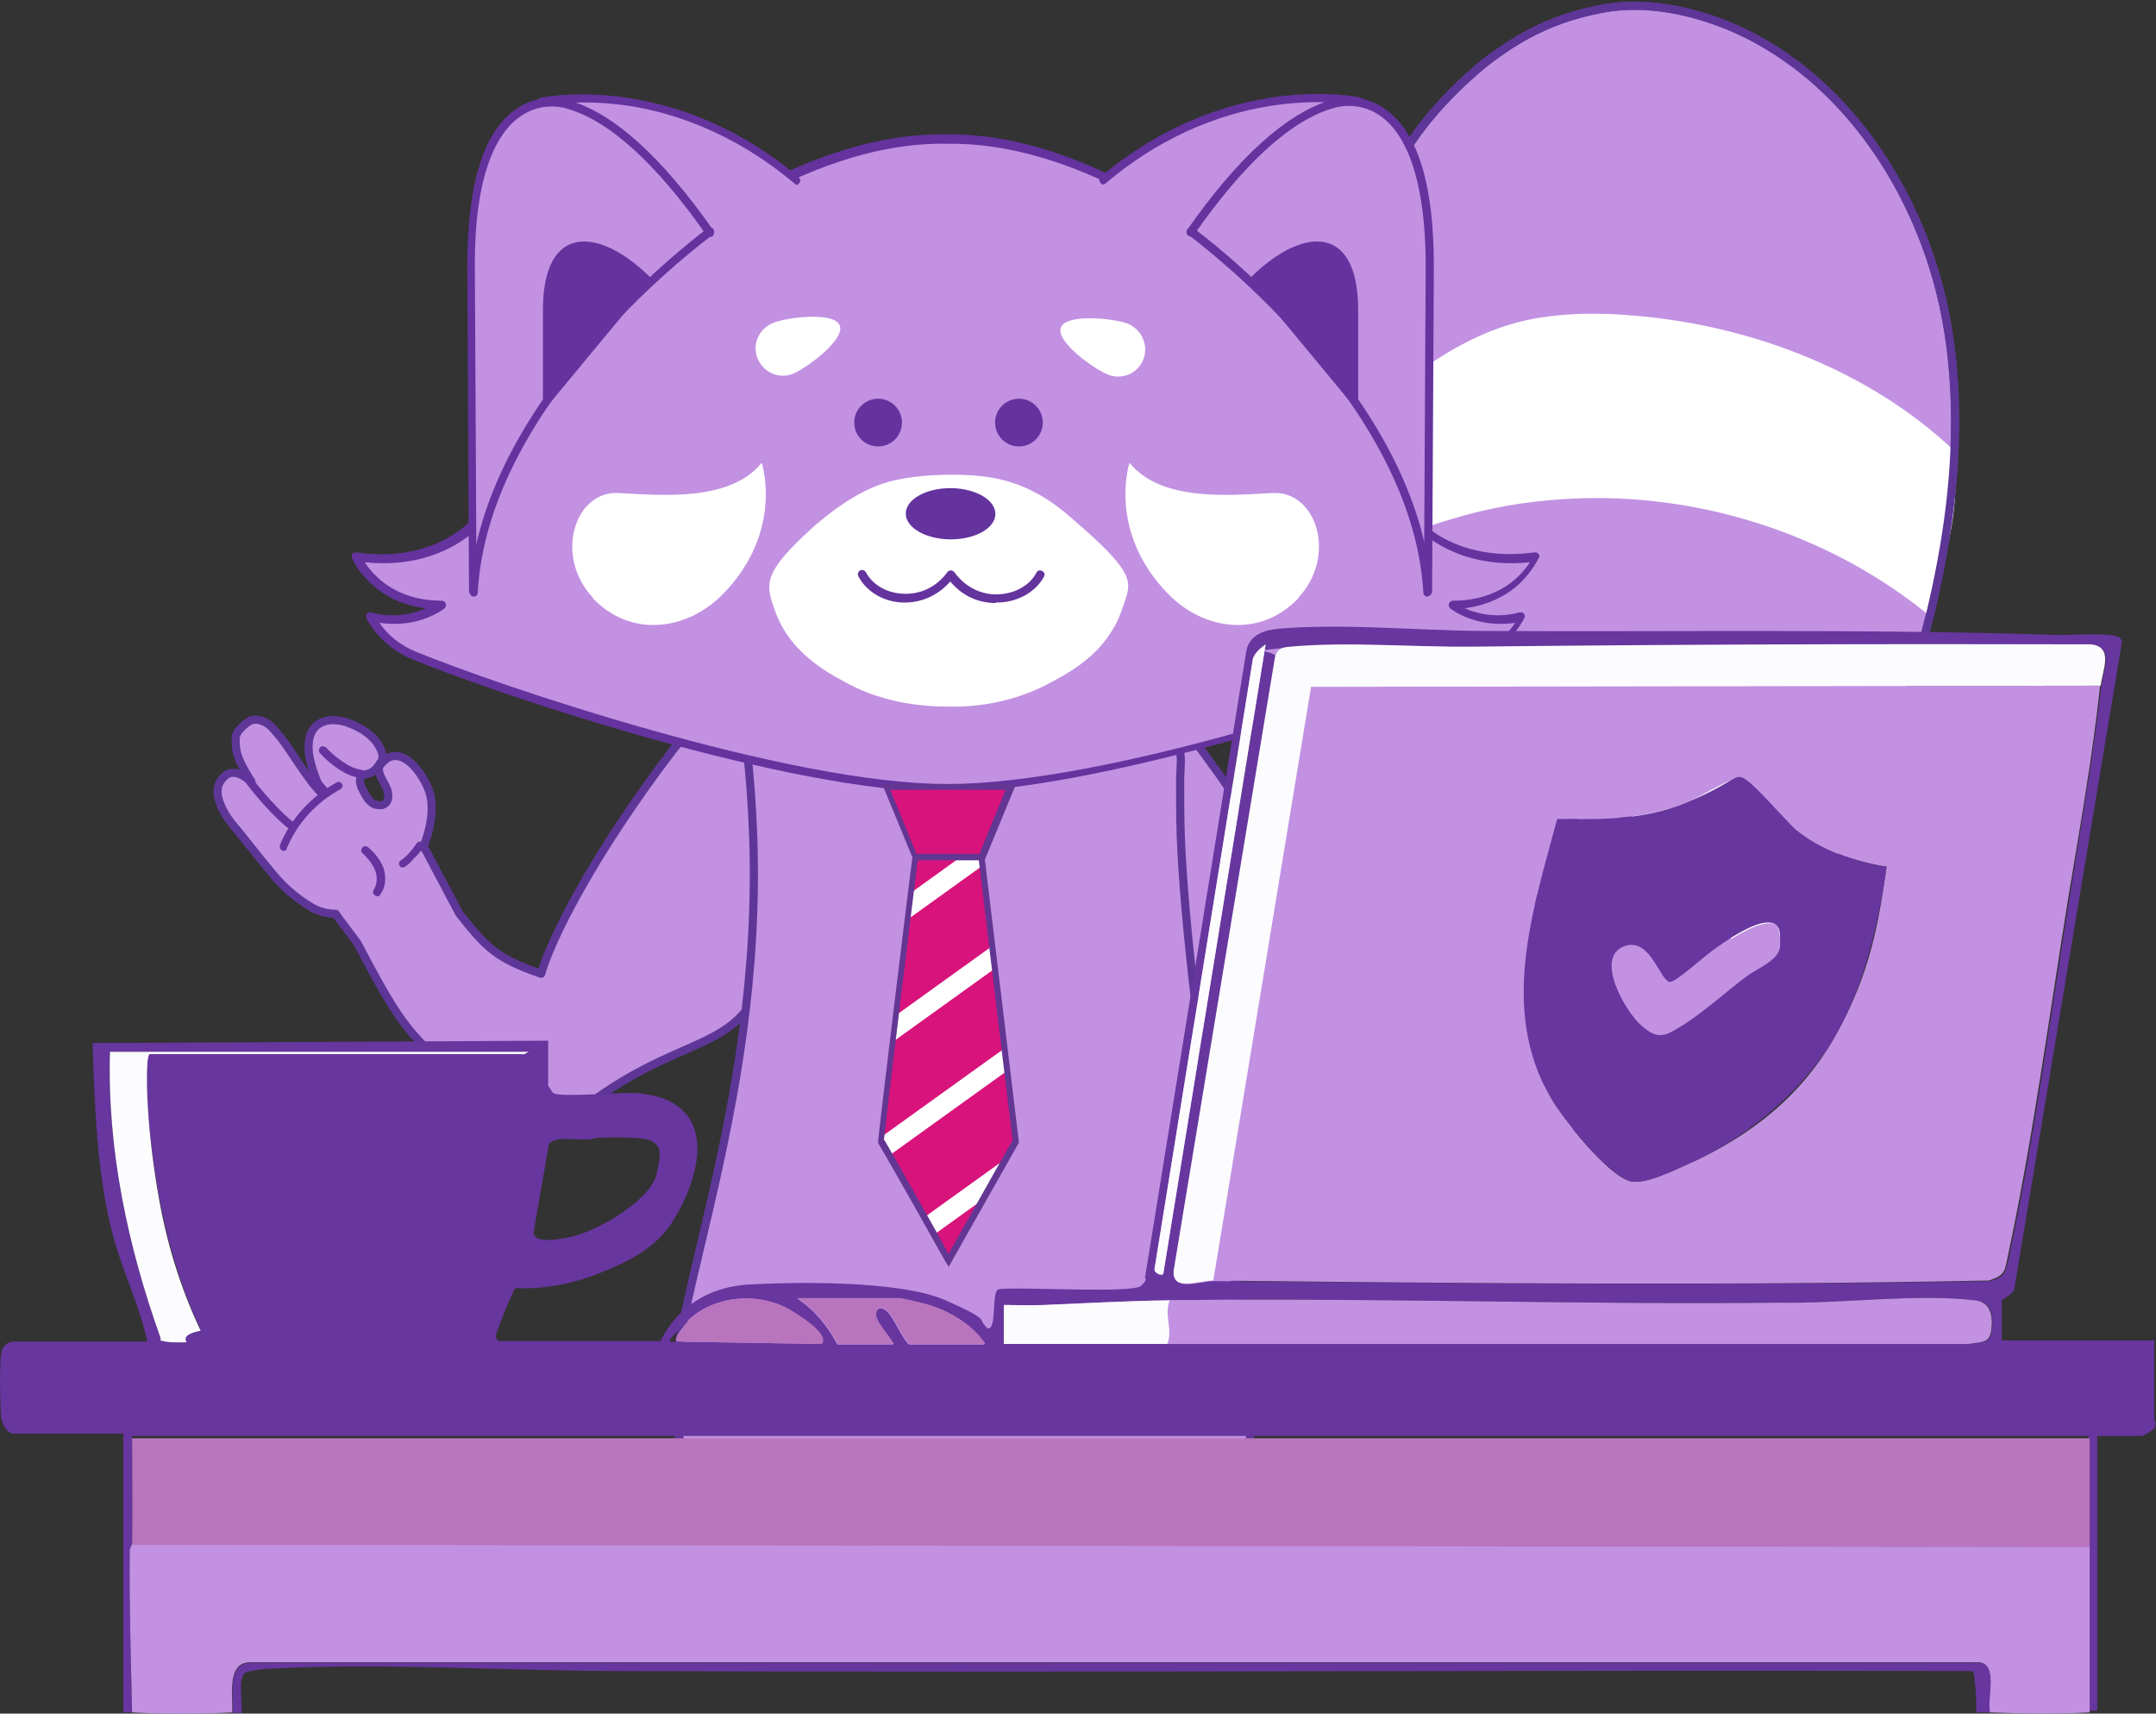 <?xml version="1.0" encoding="UTF-8"?>
<svg id="Layer_1" xmlns="http://www.w3.org/2000/svg" xmlns:xlink="http://www.w3.org/1999/xlink" version="1.1" viewBox="0 0 370.5 294.4">
  <rect x="0" y="0" width="370.5" height="294.4" fill="#333333" stroke="none"/>
  <!-- Generator: Adobe Illustrator 29.1.0, SVG Export Plug-In . SVG Version: 2.1.0 Build 142)  -->
  <defs>
    <style>
      .st0, .st1 {
        fill: none;
      }

      .st2 {
        fill: #643693;
      }

      .st3 {
        fill: #67369e;
      }

      .st4 {
        stroke-width: 2.5px;
      }

      .st4, .st5, .st6 {
        fill: #c291e2;
      }

      .st4, .st6, .st1 {
        stroke: #5e3697;
        stroke-linecap: round;
        stroke-linejoin: round;
      }

      .st7 {
        fill: #d8137b;
      }

      .st8 {
        fill: #64339e;
      }

      .st9 {
        clip-path: url(#clippath-1);
      }

      .st10 {
        fill: #fff;
      }

      .st11 {
        fill: #b875bd;
      }

      .st6, .st1 {
        stroke-width: 1.4px;
      }

      .st12 {
        fill: #fcfcfe;
      }
    </style>
    <clipPath id="clippath-1">
      <path class="st0" d="M163,216.5l11.6-20.5-5.9-48.8h-11.4s-5.8,47.1-5.9,48.8c1.4,2.3,11.6,20.5,11.6,20.5Z"/>
    </clipPath>
  </defs>
  <g>
    <g>
      <path class="st6" d="M256.1,10.1c5.8-4.4,11.6-7.1,18.7-8.5,6.3-1.3,12.8-.4,18.9,1.6,5.5,1.8,10.6,4.6,15.2,8.1,13.1,10,22,25.9,25.3,42.3,1,4.9,1.5,9.7,1.7,14.6.5,12.6-1.3,25.3-4.3,37.7-1.2,4.8-2.6,9.6-4,14.3-1.3,4.2-2.7,8.3-4.3,12.4-1.7,4.5-3.7,8.8-6,13-4,7.3-8.8,14.1-14.3,20.4-6.5,7.5-13.9,14.4-21.6,20.8-.1.1-.3.2-.4.3-10.9,9.1-25.4,16.2-38.7,20.4-8.3,2.6-16.2,3.6-22.4,4.2-22.8,2.2-38.6,3.6-46.4-2-5.8-4.2-6.9-8.8-6.9-8.8-2.9-7.2.8-12.5,6.3-12.4,4.8,0,16.8,2.8,35.9-9.9,6.8-4.5,13.8-10.8,20.5-19.6.2-.3.4-.5.6-.8,3.5-4.7,6.1-9.7,8.1-14.8,3.2-8.3,4.7-17,5.1-26.1.4-8.3-.2-16.8-1.2-25.4-.3-2.3-.6-4.6-.9-6.9-1.2-8.4-3.2-16.8-4.3-25.2-.2-1.5-.4-3.1-.5-4.6-.9-10.1.1-20.6,5.3-29.3,3.5-5.8,9.2-11.7,14.6-15.9Z"/>
      <path class="st10" d="M240.6,124.5c7.9-3.1,16.5-4.3,25.2-4.1,11,.2,22.2,2.7,32.7,6.2,6.5,2.2,13,5.1,18.5,9.3,1.5,1.1,2.7,2.4,3.8,3.7-1.7,4.5-1.1,1.8-3.4,6-4,7.3-8.8,14.1-14.3,20.4-12.1-11-27.2-18.7-43.2-21.9-.6-.1-1.2-.2-1.8-.3-6.6-1.1-13.4-1.5-20-.4,3.2-8.3,2.2-10,2.6-19Z"/>
      <path class="st10" d="M221.3,167c5.7,1.5,11.2,3.3,16.6,5.4,2.4.9,4.8,1.9,7.1,3,9.1,4.1,17.8,9.1,25.9,15,.8.6,1.9,1.3,3.1,2.1-.1.1-.2.2-.4.4-10.4,9.7-18.7,9.5-31.7,14.4-5.4-6.3-12.1-12.2-18.9-17.1-5.4-3.9-10.9-7.3-16-9.7,6.5-4.9,7.5-3.5,13.7-12.6.2-.3.4-.5.5-.8Z"/>
      <path class="st10" d="M236.8,69.3c7.2-6,14.9-11.5,23.9-13.9,3.8-1,7.8-1.4,11.7-1.5,2.3,0,4.5,0,6.8.2,20.8,1.4,41.9,9.3,56.8,23.5.5,12.6-1.4,15.9-4.4,28.2-16.6-13.6-38.3-20.8-59.7-20.2-6.8.2-13.5,1.1-20.1,2.9-3.2.9-6.6,1.9-9.8,3.4-.3-2.3-.6-4.6-.9-6.9-1.2-8.4-3.2-7.3-4.3-15.8Z"/>
      <path class="st1" d="M172.9,188.6c4.8,0,16.8,2.8,35.9-9.9,6.8-4.5,13.8-10.8,20.5-19.6.2-.3.4-.5.6-.8,3.5-4.7,6.1-9.7,8.1-14.8,3.2-8.3,4.7-17,5.1-26.1.4-8.3-.2-16.8-1.2-25.4-.3-2.3-.6-4.6-.9-6.9-1.2-8.4-3.2-16.8-4.3-25.2-.2-1.5-.4-3.1-.5-4.6-.9-10.1.1-20.6,5.3-29.3,3.5-5.8,9.2-11.7,14.6-15.9,5.8-4.4,11.6-7.1,18.7-8.5,6.3-1.3,12.8-.4,18.9,1.6,5.5,1.8,10.6,4.6,15.2,8.1,13.1,10,22,25.9,25.3,42.3,1,4.9,1.5,9.7,1.7,14.6.5,12.6-1.3,25.3-4.3,37.7-1.2,4.8-2.6,9.6-4,14.3-1.3,4.2-2.7,8.3-4.3,12.4-1.7,4.5-3.7,8.8-6,13-4,7.3-8.8,14.1-14.3,20.4-6.5,7.5-13.9,14.4-21.6,20.8-.1.1-.3.2-.4.3-10.9,9.1-25.4,16.2-38.7,20.4-8.3,2.6-16.2,3.6-22.4,4.2"/>
      <g>
        <path class="st6" d="M247.6,143.2c0,0-2.4-5.3-1.1-9.5.7-2.2,3.3-6.5,6.1-6.2.9,0,1.6.7,2.2,1.3.2.3.4.7.4.7.1,1.1-.7,2.2-1.2,3.2-.6,1.1-.7,2.8.6,3.2.4.1.9,0,1.3-.1.9-.4,1.4-1.2,1.8-2,.6-1,1.1-2.2.4-3.1-2.4-.1-2.8-1.7-3.4-2.4-.3-.7-.1-1.5.4-2.4,1.1-2,3-3.2,5.1-4,1.2-.5,2.6-.7,3.8-.5,3,.6,3.5,3.2,3.2,5.8-.4,2.4-1.3,4.5-2.3,6.8,2.5-2.4,5-6.9,7.1-9.6.7-.8,1.3-1.7,2.2-2.4.9-.6,2.1-1,3-.6.8.3,2.3,1.7,2.5,2.5.2.8.1,1.6,0,2.5-.3,1.8-1.6,3.9-2.6,5.5,1.1-.9,2.5-1.9,3.9-1.4.5.2,1.2.9,1.4,1.3.7,1,.6,2.4.2,3.5-.6,1.9-1.9,3.6-3.3,5.2-1.6,2-4.3,5.4-5.9,7.3-1.8,2.2-4,4.1-6.5,5.6-1.3.8-2.8,1.2-4.3,1.2-.3.5-.6.9-1,1.4l-2.7,3.6c-5.4,10.3-7.8,14.3-12.4,18.6-5,4.7-18.7,15.6-26.8,9.5-19.5-14.9-30.2-7.5-32-31.7-1.4-19.9-4-30.7-1.2-37.2.7.6,13.1.9,18.2,7.7,13.7,18,21,32.6,22.6,38.4,7.6-2.6,9.5-4.5,14.1-10.4l6.1-11.5Z"/>
        <path class="st8" d="M255,151.3c.2.2.6.3.9,0,.3-.2.4-.6.2-.9-.6-.9-.7-2.1-.3-3.3.4-1,1.1-2,2.2-3,.3-.2.3-.7,0-1-.2-.3-.7-.3-1,0-1.3,1.1-2.1,2.3-2.6,3.5-.5,1.6-.4,3.3.5,4.5,0,0,0,0,0,0Z"/>
        <path class="st8" d="M271,143.6c.2.2.5.3.7.1.3-.1.5-.5.4-.9-1.9-4.6-5.4-8.4-9.8-10.8-.3-.2-.7,0-.9.3-.2.3,0,.7.3.9,4.1,2.2,7.4,5.8,9.2,10.1,0,0,0,.2.1.2Z"/>
        <path class="st8" d="M269.8,139.9c.2.2.6.3.8.1,2.2-1.5,6.5-6.4,8-8.7.2-.3,0-.7-.2-.9-.3-.2-.7-.2-.9.1-1.4,2.2-5.7,7-7.7,8.4-.3.2-.3.6,0,.9,0,0,0,0,0,0Z"/>
        <path class="st8" d="M258,130.9c.1.1.3.2.6.2,2.2-.2,5.1-2.4,6.7-4.2.3-.3.2-.7,0-1-.3-.3-.7-.2-1,0-1.6,1.7-4.1,3.6-5.9,3.8-.4,0-.6.4-.6.7,0,.2,0,.3.2.4Z"/>
        <path class="st8" d="M249.4,145.3c.4.4.8.8,1.3,1.1.3.2.7.2.9-.1.2-.3.2-.7-.1-.9-1.1-.8-2-1.8-2.8-3-.2-.3-.6-.4-.9-.2-.3.2-.4.6-.2.9.5.8,1.1,1.5,1.8,2.1Z"/>
        <path class="st8" d="M263.8,134.3s0,0,0,0c.3.2.7.2,1,0l2.6-3c.2-.3.2-.7,0-1-.3-.2-.7-.2-1,0l-2.6,3c-.2.3-.2.7,0,.9Z"/>
      </g>
      <path class="st6" d="M72.7,145.6c0,0,2.4-5.3,1.1-9.5-.7-2.2-3.3-6.5-6.1-6.2-.9,0-1.6.7-2.2,1.3-.2.3-.4.7-.4.7-.1,1.1.7,2.2,1.2,3.2.6,1.1.7,2.8-.6,3.2-.4.1-.9,0-1.3-.1-.9-.4-1.4-1.2-1.8-2-.6-1-1.1-2.2-.4-3.1,2.4-.1,2.8-1.7,3.4-2.4.3-.7.1-1.5-.4-2.4-1.1-2-3-3.2-5.1-4-1.2-.5-2.6-.7-3.8-.5-3,.6-3.5,3.2-3.2,5.8.4,2.4,1.3,4.5,2.3,6.8-2.5-2.4-5-6.9-7.1-9.6-.7-.8-1.3-1.7-2.2-2.4-.9-.6-2.1-1-3-.6-.8.3-2.3,1.7-2.5,2.5-.2.8-.1,1.6,0,2.5.3,1.8,1.6,3.9,2.6,5.5-1.1-.9-2.5-1.9-3.9-1.4-.5.2-1.2.9-1.4,1.3-.7,1-.6,2.4-.2,3.5.6,1.9,1.9,3.6,3.3,5.2,1.6,2,4.3,5.4,5.9,7.3,1.8,2.2,4,4.1,6.5,5.6,1.3.8,2.8,1.2,4.3,1.2.3.5.6.9,1,1.4l2.7,3.6c5.4,10.3,7.8,14.3,12.4,18.6s18.7,15.6,26.8,9.5c19.5-14.9,30.2-7.5,32-31.7,1.4-19.9,4-30.7,1.2-37.2-.7.6-13.1.9-18.2,7.7-13.7,18-21,32.6-22.6,38.4-7.6-2.6-9.5-4.5-14.1-10.4l-6.1-11.5Z"/>
      <path class="st8" d="M65.3,153.8c-.2.2-.6.3-.9,0-.3-.2-.4-.6-.2-.9.6-.9.7-2.1.3-3.3-.4-1-1.1-2-2.2-3-.3-.2-.3-.7,0-1,.2-.3.7-.3,1,0,1.3,1.1,2.1,2.3,2.6,3.5.5,1.6.4,3.3-.5,4.5,0,0,0,0,0,0Z"/>
      <path class="st8" d="M49.2,146c-.2.2-.5.3-.7.1-.3-.1-.5-.5-.4-.9,1.9-4.6,5.4-8.4,9.8-10.8.3-.2.7,0,.9.3.2.3,0,.7-.3.9-4.1,2.2-7.4,5.8-9.2,10.1,0,0,0,.2-.1.2Z"/>
      <path class="st8" d="M50.5,142.3c-.2.2-.6.3-.8.1-2.2-1.5-6.5-6.4-8-8.7-.2-.3,0-.7.2-.9.3-.2.7-.2.9.1,1.4,2.2,5.7,7,7.7,8.4.3.2.3.6,0,.9,0,0,0,0,0,0Z"/>
      <path class="st8" d="M62.3,133.4c-.1.1-.3.2-.6.2-2.2-.2-5.1-2.4-6.7-4.2-.3-.3-.2-.7,0-1,.3-.3.7-.2,1,0,1.6,1.7,4.1,3.6,5.9,3.8.4,0,.6.4.6.7,0,.2,0,.3-.2.4Z"/>
      <path class="st8" d="M70.9,147.8c-.4.4-.8.8-1.3,1.1-.3.2-.7.2-.9-.1-.2-.3-.2-.7.1-.9,1.1-.8,2-1.8,2.8-3,.2-.3.6-.4.9-.2.3.2.4.6.2.9-.5.8-1.1,1.5-1.8,2.1Z"/>
      <path class="st8" d="M56.5,136.7s0,0,0,0c-.3.2-.7.2-1,0l-2.6-3c-.2-.3-.2-.7,0-1,.3-.2.7-.2,1,0l2.6,3c.2.3.2.7,0,.9Z"/>
      <path class="st4" d="M258.9,140.1"/>
      <path class="st6" d="M167.1,265.8c-24,2.8-46.9-3.4-50.9-20.8-.9-3.8-.5-8.7.6-14.7,1.2-6.7,3.3-14.8,5.4-24,4-17.4,8.2-38.9,7.2-63.5-.2-4.6-.5-9.4-1.1-14.3,0,0,4.3-1,10.8-2.2,14.2-2.7,39-6.5,53.2-3.9,6.7,1.2,11,3.9,10.6,8.9,0,.9-.1,1.8-.1,2.8h0c0,2.8,0,5.9.1,9.3.6,15.8,3.5,38,6.7,59.6,1.2,7.8,2.4,15.5,3.6,22.8.4,2.5.8,5,1.3,7.4,5.9,34.8-23.5,29.8-47.5,32.6Z"/>
      <path class="st5" d="M249.8,103.9c11,0,14.5-8.2,14.5-8.2-16.2,2.3-22.8-8.4-22.8-8.4,7.2,4.1-1.9-7.9-14.1-25.8-12.2-18-39.7-37.9-64.5-37.5-24.9-.4-52.3,19.5-64.5,37.5-12.2,18-21.3,30-14.1,25.8,0,0-6.5,10.7-22.8,8.4,0,0,3.5,8.2,14.5,8.2,0,0-4.8,3.9-12.2,2h0c1.6,3,4.2,5.3,7.3,6.6,15.2,6.3,64.9,22.9,91.8,22.9s76.6-16.6,91.8-22.9c3.1-1.3,5.7-3.6,7.3-6.6h0c-7.3,1.9-12.2-2-12.2-2Z"/>
      <path class="st8" d="M162.8,136.1c-27.6,0-77.9-17-92.1-22.9-3.3-1.4-6-3.8-7.7-6.9-.1-.3-.1-.6,0-.8.2-.2.5-.3.7-.3,4.2,1.1,7.5.2,9.5-.7-4.5-.5-7.6-2.5-9.4-4.2-2.3-2.1-3.3-4.3-3.3-4.4-.1-.2,0-.5,0-.7.2-.2.4-.3.7-.3,8.1,1.2,13.7-1.1,16.9-3.2,1.4-.9,2.5-1.9,3.3-2.7-.3-4.7-1-3.9,2.3-7.8s8.1-12.1,13.6-20.3c12.8-18.9,40.7-38.2,65.1-37.8,24.4-.5,52.3,18.9,65.1,37.8,5.6,8.2,10.1,12.8,13.2,18.4,2.4,4.4,5.2,7,2.8,9.7.8.8,1.9,1.8,3.3,2.7,3.2,2.1,8.8,4.3,16.9,3.2.3,0,.5,0,.7.3.2.2.2.5,0,.7,0,0-1,2.2-3.3,4.4-1.8,1.7-4.9,3.6-9.4,4.2,2,.9,5.4,1.8,9.5.7.3,0,.6,0,.7.3.2.2.2.5,0,.8-1.7,3.1-4.4,5.6-7.7,6.9-16.3,6.7-66,22.9-92.1,22.9ZM65.2,107c1.5,2.2,3.7,3.9,6.1,4.9,14.1,5.8,64.1,22.8,91.5,22.8s75.3-16.1,91.5-22.8c2.5-1,4.6-2.7,6.1-4.9-6.7,1-11-2.3-11.2-2.5-.2-.2-.3-.5-.2-.8.1-.3.4-.5.7-.5h0c8,0,11.8-4.4,13.2-6.6-15.5,1.6-22-8.8-22.1-8.9-.2-.3-.1-.6.1-.9.2-.2.6-.3.9-.1,4.6,2.6-3.7-8-15.1-24.8-12.5-18.4-39.4-37.2-63.1-37.2s-.5,0-.8,0c-24-.5-51.3,18.6-63.9,37.2-11.4,16.8-15.3,25.1-15.1,24.8s.6-.1.9.1c.2.2.3.6.1.9,0,.1-6.6,10.5-22.1,8.9,1.4,2.2,5.2,6.6,13.2,6.6.3,0,.6.2.7.5.1.3,0,.6-.2.8-.2.2-4.5,3.5-11.1,2.5Z"/>
      <path class="st5" d="M187.2,33.1s5-4.9,8.7-6.9c6.3-3.4,26.9-12.5,37.4-9.1,10.5,3.4,12.3,17,12.3,21.4,0,4.4-.4,55.7-.4,55.7l-3.9,2.1-54.1-63.2Z"/>
      <path class="st8" d="M189.7,31.7c-.2,0-.4,0-.6-.3-.3-.3-.2-.8,0-1,22-18.5,44.3-13.7,44.5-13.7.4,0,.6.5.5.9,0,.4-.5.6-.9.5-.2,0-21.8-4.7-43.2,13.4-.1.1-.3.2-.5.2Z"/>
      <path class="st8" d="M245.4,102.4h0c-.4,0-.7-.3-.7-.7l.3-55.9c0-16.4-4-23-7.4-25.6-3.5-2.7-7.1-2-8.2-1.7-7.4,2-15.5,9.4-24.2,21.8-.2.3-.7.4-1,.2-.3-.2-.4-.7-.2-1,8.9-12.7,17.3-20.2,25-22.4,1.2-.3,5.4-1.2,9.4,1.9,5.4,4.1,8,13.1,8,26.7l-.3,55.9c0,.4-.3.7-.7.7Z"/>
      <path class="st8" d="M214.5,48.1c8.8-9,18.9-10.2,18.9,5.2,0,5.7,0,12.4,0,17.4l-18.8-22.7Z"/>
      <path class="st10" d="M144.3,55.9c1,2.4-5.6,7.3-8,8.3-2.4,1-5.1-.2-6.1-2.6-1-2.4.2-5.1,2.6-6.1,2.4-1,10.5-2,11.5.4Z"/>
      <path class="st10" d="M182.3,56.3c-.9,2.4,5.8,7.2,8.2,8.1,2.4.9,5.1-.3,6-2.7.9-2.4-.3-5.1-2.7-6.1-2.4-.9-10.6-1.8-11.5.7Z"/>
      <path class="st8" d="M245.3,102.5c-.4,0-.7-.3-.7-.7-1.9-33.3-40-61.1-40.3-61.4-.3-.2-.4-.7-.2-1,.2-.3.7-.4,1-.2.4.3,39,28.5,40.9,62.5,0,.4-.3.7-.7.8,0,0,0,0,0,0Z"/>
      <path class="st5" d="M139.5,33.1s-5-4.9-8.7-6.9c-6.3-3.4-26.9-12.5-37.4-9.1-10.5,3.4-12.3,17-12.3,21.4,0,4.4.4,55.7.4,55.7l3.9,2.1,54.1-63.2Z"/>
      <path class="st8" d="M137,31.7c-.2,0-.3,0-.5-.2-11.2-9.4-22.4-12.6-29.8-13.5-8-1-13.4.2-13.5.2-.4,0-.8-.2-.9-.5,0-.4.2-.8.5-.9.2,0,22.5-4.9,44.5,13.7.3.3.3.7,0,1-.1.2-.3.3-.6.3Z"/>
      <path class="st8" d="M80.6,101.7l-.3-55.9c0-13.7,2.6-22.7,7.9-26.7,4-3.1,8.2-2.3,9.4-1.9,7.7,2.1,16.1,9.7,25,22.4.2.3.1.8-.2,1-.3.2-.8.1-1-.2-8.7-12.4-16.8-19.8-24.2-21.8-1-.3-4.7-1-8.2,1.7-3.4,2.6-7.5,9.2-7.4,25.6l.3,55.9h-1.4Z"/>
      <path class="st8" d="M112.2,48.1c-8.8-9-18.9-10.2-18.9,5.2,0,5.7,0,12.4,0,17.4l18.8-22.7Z"/>
      <path class="st8" d="M81.4,102.5s0,0,0,0c-.4,0-.7-.4-.7-.8,1.9-34,40.6-62.2,40.9-62.5.3-.2.8-.2,1,.2s.2.8-.2,1c-.4.3-38.5,28.1-40.3,61.4,0,.4-.3.7-.7.7Z"/>
      <path class="st10" d="M192.7,105c-.4,1.1-.8,2.1-1.4,3h0c-3,5.2-8,7.8-11.2,9.5-6.6,3.5-13.4,4-17.1,3.9-3.7,0-10.6-.4-17.2-3.9-3.2-1.7-8.2-4.4-11.2-9.5-.5-.9-1-1.9-1.4-3-1.6-4.6-2.4-6.4,6.6-14.5,2.3-2,7.9-6.7,14-8,5.4-1.2,13-1.2,17.4-.3,7.4,1.5,12,6,14.3,8,10.6,9.2,8.7,10.2,7.2,14.8Z"/>
      <path class="st8" d="M171.1,103.6c-3.1,0-5.8-1.3-7.8-3.7-2.2,2.5-5.2,3.8-8.5,3.6-3.2-.2-6-2-7.3-4.5-.2-.4,0-.8.3-1,.4-.2.8,0,1,.3,1.1,2.1,3.4,3.5,6.2,3.7,3.1.2,5.9-1.1,7.8-3.7.1-.2.4-.3.6-.3h0c.2,0,.4.1.6.3,1.9,2.6,4.7,4,7.8,3.8,2.8-.2,5.2-1.6,6.3-3.7.2-.4.6-.5,1-.3.4.2.5.6.3,1-1.4,2.5-4.2,4.2-7.5,4.4-.2,0-.4,0-.7,0Z"/>
      <ellipse class="st8" cx="163.3" cy="88.3" rx="4.4" ry="7.7" transform="translate(74.2 251.1) rotate(-89.7)"/>
      <path class="st10" d="M101.8,102.7c6.6,7,16.3,5.6,22.4-.6,10.6-10.8,6.7-22.6,6.7-22.6-5.4,6.7-17,5.6-24.6,5.2-7.6-.4-11.1,10.9-4.4,18Z"/>
      <path class="st10" d="M223.2,102.7c-6.6,7-16.3,5.6-22.4-.6-10.6-10.8-6.7-22.6-6.7-22.6,5.4,6.7,17,5.6,24.6,5.2,7.6-.4,11.1,10.9,4.4,18Z"/>
    </g>
    <g>
      <path class="st2" d="M175.8,131.4h0,0Z"/>
      <g>
        <g>
          <polygon class="st7" points="152.3 135.2 173.7 135.2 168.7 147.2 157.3 147.2 152.3 135.2"/>
          <path class="st2" d="M169.1,147.8h-12.1l-5.4-13.1h23l-5.4,13.1ZM157.6,146.7h10.7l4.5-11h-19.8l4.5,11Z"/>
        </g>
        <g>
          <path class="st7" d="M163,216.5l11.6-20.5-5.9-48.8h-11.4s-5.8,47.1-5.9,48.8c1.4,2.3,11.6,20.5,11.6,20.5Z"/>
          <g class="st9">
            <g>
              <rect class="st10" x="113.1" y="156.8" width="78.5" height="3.4" transform="translate(-63.9 118.7) rotate(-35.7)"/>
              <rect class="st10" x="122.2" y="169.4" width="78.5" height="3.4" transform="translate(-69.5 126.4) rotate(-35.7)"/>
              <rect class="st10" x="131.2" y="182" width="78.5" height="3.4" transform="translate(-75.1 134) rotate(-35.7)"/>
              <rect class="st10" x="140.3" y="194.6" width="78.5" height="3.4" transform="translate(-80.8 141.7) rotate(-35.7)"/>
            </g>
          </g>
          <path class="st2" d="M163,217.6l-.5-.8c-.1-.2-10.2-18.2-11.6-20.4h0c0-.1,0-.3,0-.3.1-1.7,5.6-46.9,5.9-48.8v-.5h12.4v.5c0,0,5.9,49,5.9,49l-12.1,21.4ZM152,195.9c1.5,2.5,9.1,16,11,19.5l11-19.5-5.8-48.1h-10.5c-.6,4.8-5.5,44.9-5.8,48.1Z"/>
        </g>
      </g>
    </g>
  </g>
  <circle class="st8" cx="150.9" cy="72.6" r="4.1"/>
  <circle class="st8" cx="175.1" cy="72.6" r="4.1"/>
  <g>
    <path class="st3" d="M22.7,294.2c-.5,0-1,0-1.5,0v-47.9s-18.9,0-18.9,0c-1.1,0-2-1.7-2.1-2.8-.2-2-.3-9.1,0-10.9s1.5-2.1,2.1-2.1h23c-1.3-6.3-4.3-12.1-5.9-18.3-2.8-10.6-3.1-22.1-3.5-33l78.3-.4v7.7c0,0,.7,1.2.9,1.3,1.1.8,11.7-.2,14.3,0,13.9,1.1,11.7,13.3,6.1,22.2-2.1,3.3-5.2,5.4-8.7,7.1-5.9,2.8-11.6,4.5-18.2,4.2-.4.2-3.4,7.7-3.4,8.2s.4.9.6.9h27.7c2.9-5.9,8.4-9.3,15-9.7s25.9-.9,34,2.7,5.2,3,7.2,4.8c1.7.4.6-6.3,1.9-6.7,3.3-.5,23.1.8,24.5-.6s.5-1,.7-1.6l17.4-107.6c.6-2.7,3.2-3.5,5.7-3.7,11-.9,23.4.3,34.5.4,33.2.2,66.5-.4,99.6.7,2,0,9.3-.5,10.3.5.3.3.4.6.3,1l-18.4,110.5c.2,1-2.2,2.2-2.2,2.3v6.9h26.2v13.3c0,.6.6,1.1-.2,2-.2.2-1.7,1.1-1.9,1.1h-7.7v47.2c-.5,0-1,0-1.5,0,0-9.5,0-19,0-28.5,0-6.2,0-12.5,0-18.7H22.7c0,6.1.1,12.2,0,18.3s-.4.6-.4,1.3c-.1,9.2.2,18.4.4,27.6ZM199.9,218.9l17.6-108.2c-.9.6-1.9,1.4-2.2,2.5l-16.9,104.8c-.1.7,1,1.2,1.5.9ZM208.5,220.1c44.3.4,89.1.8,133.5,0,2.6-.8,2.6-1.4,3.2-4,4.3-19.9,7.2-41.9,10.5-62.2,1.9-12,4-24,5.4-36,.3-2.6,2.3-6.8-1.7-7.1-35.5-.1-71,0-106.4.4-9.8,0-21.6-.9-31.1,0s-2.3.3-2.7,1.8l-17.3,104.7c-1,4.6,4.1,2.4,6.7,2.4ZM35.4,230.5c15.5.2,30.9-.7,46.4-.5,7.9-15,10.2-32.5,10.2-49.3-.4,0-.8,0-1.1,0H18.9c-.5,16.8,3.1,33.4,8.7,49.2.1.5.4.5.9.6,1.7.3,5,0,6.9,0ZM90.2,214.5c-.2.1-1.2,4.2-1,4.5.7,1,6.6,0,8-.3,9.7-1.9,20.1-8.6,21.1-19.4.5-6-1.4-8.5-7.4-9.5-2-.3-16.1-.8-17-.2s-.8,2-.8,2.6c0,2.7,1.5,1.3,3.2,1.3,4-.1,8.4-.4,12.4-.4,6.6,0,7.3,4.3,5.2,9.7-2.7,7.1-11.5,11.6-18.8,11.9-1.2,0-4.3-.7-4.9-.3ZM102.4,195.5c-2.1.9-7-.8-8.1,1.2l-2.6,15c.1,2.2,4.9,1.1,6.4.8,4.4-.9,13.6-6.2,14.7-10.7s.5-4.8-.7-5.7-7.9-.7-9.7-.6ZM141.1,230.9c.8-.7-4.5-5.3-5.3-5.8-5.4-3.2-13.1-2.6-17.6,1.8s-3.2,3.6-1.7,3.6l24.5.4ZM169.2,230.9c-2.2-3.4-6.3-5.8-10.2-6.8s-4-1-4.6-1h-17.4c3.1,2.1,5.1,4.6,6.9,7.9h9.6c-.6-1.3-3.4-4.1-3-5.4s1.4-.8,2-.2c1.1,1,2.4,4.4,3.7,5.6h12.9ZM201,223.4c-7.1.1-14.4.5-21.5.8s-4.6-.1-6.9,0v6.7c9.4,0,18.7,0,28.1,0,45.9,0,91.8,0,137.7,0,2.1-.4,3.6.1,3.9-2.4s-.1-4.8-2.8-5.1c-10.1-1.2-23,.6-33.3.4-35,.4-70.1-.9-105.1-.4Z"/>
    <path class="st5" d="M359.1,265.7c0,9.5,0,19,0,28.5-5.3.3-11.9.2-17.2,0-.5-2.4,1.4-8.2-1.7-8.6H42.7c-3.8.3-2.6,5.9-2.8,8.6-5.1.3-12.1.3-17.2,0-.2-9.2-.5-18.3-.4-27.6,0-.7.4-1.2.4-1.3l336.4.4Z"/>
    <path class="st3" d="M341.8,294.2c-.7,0-1.5,0-2.2,0,.1-.8-.2-7.1-.6-7.1-77.4-.2-154.8.3-232.2,0-19.6,0-40.9-1.5-60.3-.4-.8,0-4.1.3-4.5.8-1.1,1-.3,5.2-.5,6.8-.5,0-1,0-1.5,0,.2-2.7-1.1-8.3,2.8-8.6h297.5c3.1.4,1.1,6.3,1.7,8.6Z"/>
    <path class="st5" d="M360.9,117.8c-1.3,12-3.4,24-5.4,36-3.3,20.3-6.2,42.2-10.5,62.2-.5,2.5-.5,3.1-3.2,4-44.4.9-89.1.5-133.5,0l16.8-102,135.6-.2ZM324.2,148.9c-5.3-.8-11.4-2.9-15.6-6.4s-8.2-8.8-9.4-9-7.2,3.5-9.2,4.3c-7.4,3-14.5,3-22.4,2.9-4.2,15.6-9.9,32.5-1.2,47.8,2.1,3.7,9.7,13.2,13.6,14.4,2.4.8,7.8-1.9,10.3-3,10.8-4.9,19.5-11.8,25.3-22.3s7.2-18.8,8.6-28.7Z"/>
    <path class="st11" d="M22.7,265.4c.1-6.1,0-12.2,0-18.3h336.4c0,6.2,0,12.5,0,18.7l-336.4-.4Z"/>
    <path class="st3" d="M91.7,179.8c.4,0,.8,0,1.1,0,0,17.1-2.4,35-10.3,50.3-15.7-.2-31.3.6-47,.5-4-7.9-6.6-16.5-8.2-25.2-.9-5.1-1.7-10.8-2-16s-.4-8.7.3-9.2h64.7c.5.2,1.1-.4,1.3-.4Z"/>
    <path class="st12" d="M360.9,117.8l-135.6.2-16.8,102c-2.6,0-7.7,2.2-6.7-2.4l17.3-104.7c.4-1.5,1.3-1.7,2.7-1.8,9.5-.9,21.3.1,31.1,0,35.4-.4,70.9-.5,106.4-.4,4,.4,2,4.5,1.7,7.1Z"/>
    <path class="st5" d="M200.6,230.9c1-2.4-.7-4.9.4-7.5,35-.5,70.1.8,105.1.4,10.3.2,23.2-1.6,33.3-.4,2.7.3,3.1,2.7,2.8,5.1s-1.8,2-3.9,2.4c-45.9,0-91.8,0-137.7,0Z"/>
    <path class="st12" d="M90.9,180.7c-.2,0-.8.6-1.3.4H25.7c-.7.5-.4,7.7-.3,9,.3,5.1,1,10.7,1.9,15.7,1.5,8.6,4.2,17,8.1,24.7-1.9,0-5.3.3-6.9,0s-.7-.2-.9-.6c-5.6-15.7-9.2-32.3-8.7-49.2h71.9Z"/>
    <path class="st3" d="M90.2,214.5c.6-.4,3.7.3,4.9.3,7.3-.4,16.1-4.9,18.8-11.9,2.1-5.4,1.3-9.7-5.2-9.7-4,0-8.3.2-12.4.4-1.7,0-3.2,1.4-3.2-1.3s.3-2.3.8-2.6c.9-.6,15-.1,17,.2,6,1,7.9,3.5,7.4,9.5-.9,10.8-11.3,17.5-21.1,19.4s-7.3,1.3-8,.3.8-4.3,1-4.5Z"/>
    <path class="st12" d="M201,223.4c-1,2.6.6,5-.4,7.5-9.4,0-18.7,0-28.1,0v-6.7c2.3,0,4.6.1,6.9,0,7.1-.3,14.4-.7,21.5-.8Z"/>
    <path class="st12" d="M199.9,218.9c-.4.3-1.6-.2-1.5-.9l16.9-104.8c.3-1,1.3-1.8,2.2-2.5l-17.6,108.2Z"/>
    <path class="st11" d="M169.2,230.9h-12.9c-1.3-1.2-2.6-4.6-3.7-5.6s-1.8-.6-2,.2c-.4,1.3,2.4,4.1,3,5.4h-9.6c-1.8-3.3-3.8-5.7-6.9-7.9h17.4c.6,0,3.7.8,4.6,1,3.9,1.1,8,3.5,10.2,6.8Z"/>
    <path class="st11" d="M141.1,230.9l-24.5-.4c-1.5,0,1.3-3.2,1.7-3.6,4.5-4.4,12.2-5,17.6-1.8s6.1,5.1,5.3,5.8Z"/>
    <path class="st3" d="M324.2,148.9c-1.4,9.9-3.7,19.9-8.6,28.7s-14.4,17.4-25.3,22.3c-2.5,1.1-7.8,3.8-10.3,3-3.9-1.3-11.6-10.8-13.6-14.4-8.7-15.2-3-32.1,1.2-47.8,7.9.1,15,.2,22.4-2.9s7.7-4.5,9.2-4.3,7.7,7.6,9.4,9c4.2,3.5,10.2,5.6,15.6,6.4ZM305.4,159.1c-2.1-2.4-9.3,2.9-11.1,4.2s-6.3,5.4-7.3,5.4c-1.8,0-3.3-7.6-7.7-6.2-5.5,1.8,0,11.3,2.8,13.7,3,2.6,4.2,1.5,7.2-.3,3.6-2.2,7.3-5.7,10.8-8.3s5.5-2.7,5.7-5.1,0-3-.5-3.5Z"/>
    <path class="st5" d="M305.4,159.1c.4.5.6,2.7.5,3.5-.2,2.4-3.8,3.7-5.7,5.1-3.5,2.6-7.2,6-10.8,8.3-3,1.8-4.2,2.9-7.2.3-2.8-2.4-8.3-11.9-2.8-13.7,4.4-1.4,5.9,6.2,7.7,6.2s6-4.5,7.3-5.4,9.1-6.6,11.1-4.2Z"/>
  </g>
  <path class="st3" d="M95.4,193.8c4.1-.1,8.2,0,12.2.6s2,.3,3.1.5,2,.6,3,.7.5.2.3-.1c0,0,0,.5,0,.6,0,.9,0,1.9,0,2.8-.2,3.5-1.9,7.1-4.3,9.6s-3.4,2-5.1,2.8-3.6,1.6-5.5,2.4c-4.3,1.6-8.8,2.7-13.5,2.4l1.3,4.7c.9-.5,1.8-1.2,2.8-1.5s1.9-.3,2.9-.3c2.4,0,4.8-.2,7.1-.8s1.8-5.4-1.3-4.8c-4.9.9-9.8,1.3-14.7,1.1s-3.2,4.9,0,5c5.4.2,10.8-.3,16-1.3l-1.3-4.8c-2.4.6-4.7.5-7.1.6s-4.7,1.1-6.8,2.4-1.2,4.5,1.3,4.7c5,.3,9.9-.8,14.6-2.5s4.5-1.8,6.7-2.8,4.5-1.9,6.2-3.5c3.4-3.3,5.4-8,5.9-12.6s.3-4.8-.7-6.6-3.9-2.4-6.1-2.8c-5.5-1.1-11.2-1.6-16.8-1.4s-3.2,5.1,0,5h0Z"/>
  <path class="st3" d="M38.7,233.2c13.7-.5,27.4-.7,41-.6,3.2,0,3.2-5,0-5-13.7-.1-27.4,0-41,.6s-3.2,5.1,0,5h0Z"/>
  <path class="st3" d="M108.5,194.1c.9,0,1.9.1,2.8.2h-.7c.7,0,1.3.2,1.9.4l-.6-.3c.6.2,1.1.5,1.6.9l-.5-.4c0,0,.2.1.3.2.5.4,1.1.7,1.8.7s1.3-.3,1.8-.7c.9-1,1-2.6,0-3.5s-1.2-.9-1.8-1.2-1.4-.7-2.2-.9-1.6-.3-2.4-.3-1.3-.1-1.9-.1c-1.3,0-2.6,1.1-2.5,2.5s1.1,2.5,2.5,2.5h0Z"/>
  <path class="st3" d="M94.5,195c3.2,0,3.2-5,0-5s-3.2,5,0,5h0Z"/>
</svg>